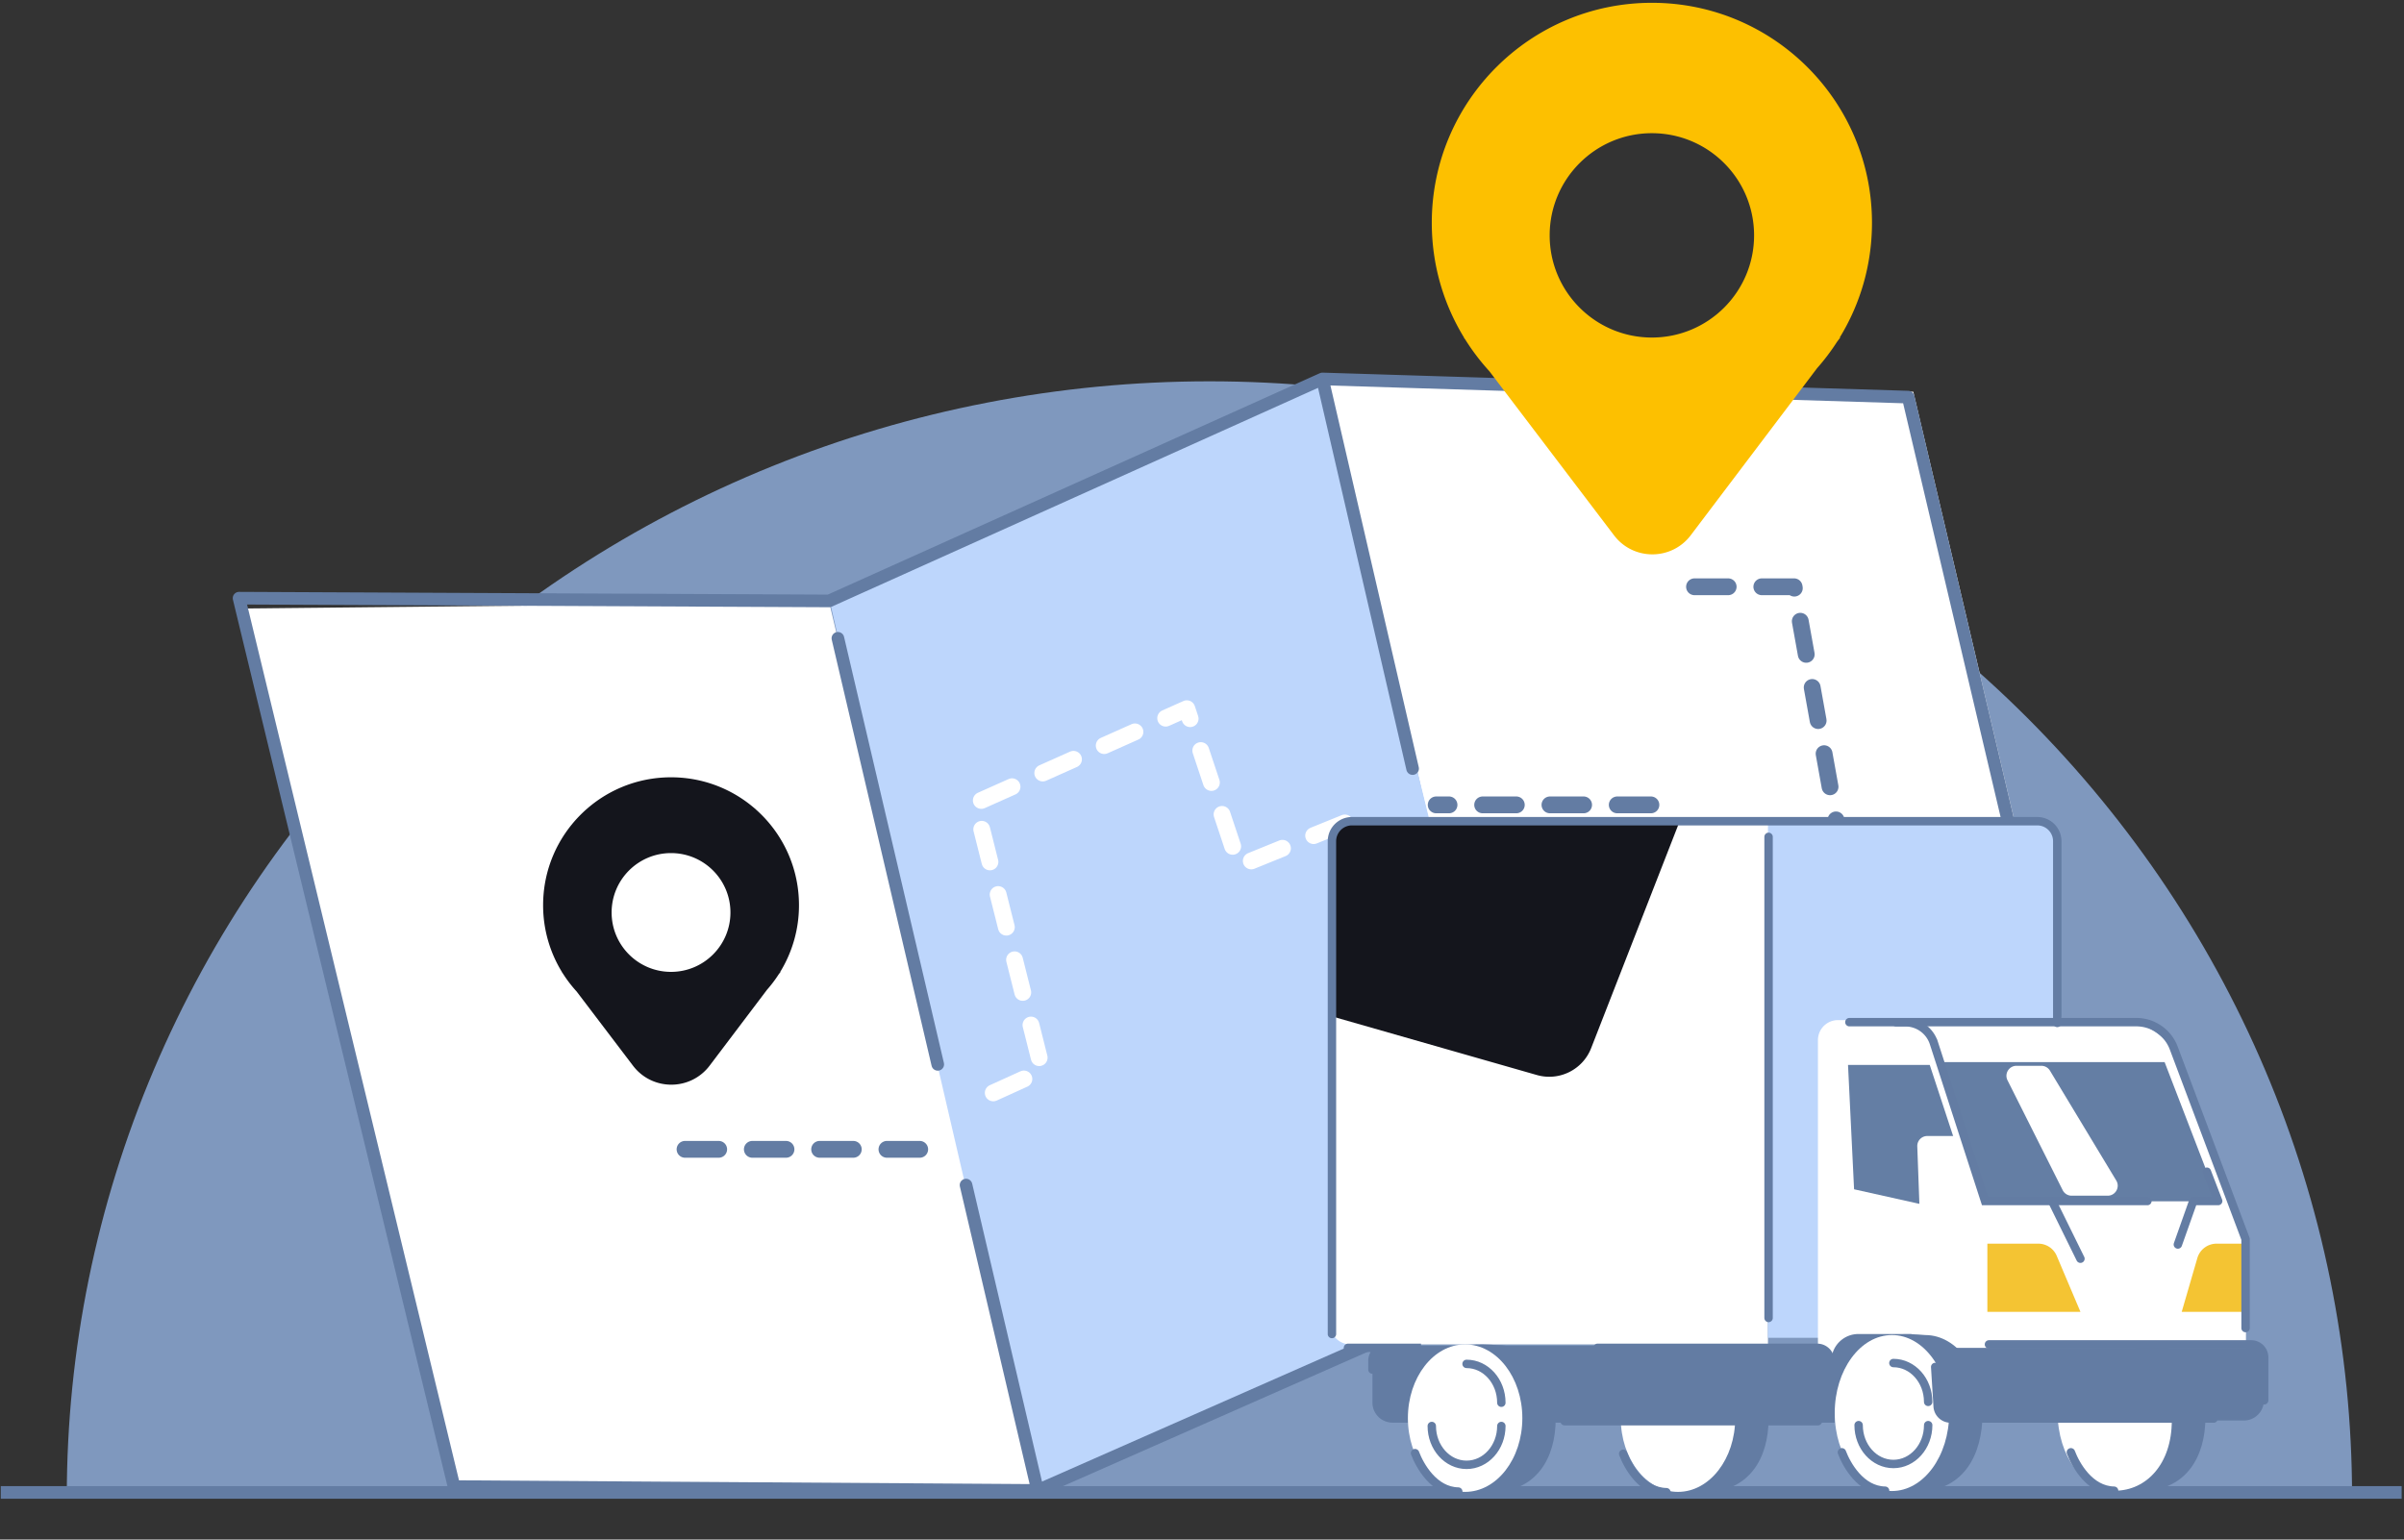 <svg xmlns="http://www.w3.org/2000/svg" width="768" height="492" fill="none"><rect width="100%" height="100%" fill="#333333" stroke="none"/><path fill="#7F98BE" d="M21.337 478.313c0-46.811 9.442-93.163 27.787-136.41s45.232-82.543 79.129-115.643c33.896-33.1 74.138-59.357 118.426-77.27 44.288-17.914 91.756-27.134 139.692-27.134s95.405 9.22 139.693 27.134c44.288 17.913 84.528 44.17 118.425 77.27 33.898 33.1 60.785 72.395 79.13 115.643 18.345 43.247 27.786 89.599 27.786 136.41z"/><path fill="#fff" d="m264.911 192.562-188.713 1.904L144.2 478.312h188.45zm346.325-67.381-187.84-3.325 66.807 283.688 187.96 3.483z"/><path fill="#BDD6FC" d="m421.975 121.231-157.02 70.395 65.444 281.921 2.543 1.781 159.366-68.437z"/><path stroke="#637CA3" stroke-dasharray="10.75 10.75" stroke-linecap="round" stroke-linejoin="round" stroke-width="5.376" d="M218.849 367.288h74.969m247.526-179.775h31.807l24.868 138.344h-56.675l-11.596-68.646h-70.931"/><path stroke="#fff" stroke-dasharray="10.75 10.75" stroke-linecap="round" stroke-linejoin="round" stroke-width="5.376" d="m429.625 262.994-33.748 13.702-16.726-50.213-67.615 30.188 21.481 85.446-21.48 9.755"/><path fill="#14151C" fill-rule="evenodd" d="M255.248 289.268a40.7 40.7 0 0 1-5.987 21.308h.101l-.598.791a41 41 0 0 1-3.717 4.916l-18.332 24.247c-6.141 8.123-18.34 8.136-24.498.027l-18.016-23.724a41 41 0 0 1-4.513-5.942l-.238-.315h.044a40.7 40.7 0 0 1-5.987-21.308c0-22.572 18.298-40.87 40.87-40.87s40.871 18.298 40.871 40.87m-40.876 21.309c10.482 0 18.979-8.497 18.979-18.979s-8.497-18.979-18.979-18.979-18.979 8.498-18.979 18.979 8.497 18.979 18.979 18.979" clip-rule="evenodd"/><path stroke="#637CA3" stroke-width="4.032" d="M.248 476.933h767"/><path stroke="#637CA3" stroke-linecap="round" stroke-linejoin="round" stroke-width="4.032" d="m422.478 121.097 187.118 5.808 67.018 284.586-188.006-4.492m-66.13-285.902-157.594 70.939-188.514-.879 68.677 283.91 186.432 1.229m90.999-355.199 28.802 124.518M331.479 476.296l157.129-69.297m-157.129 69.297-22.861-97.584m179.99 28.287-33.065-142.951m-187.861-60.072 31.898 136.16"/><path fill="#fff" d="M564.806 262.333H431.383a6.39 6.39 0 0 0-6.387 6.388v154.522a6.39 6.39 0 0 0 6.387 6.387h133.423z"/><path fill="#BDD6FC" d="M657.346 268.721a6.39 6.39 0 0 0-6.388-6.388h-86.155v165.185h92.543z"/><path fill="#fff" d="M696.443 339.84a21.4 21.4 0 0 0-20.022-13.847h-89.26a6.39 6.39 0 0 0-6.388 6.388v120.785h136.736v-55.73a9.6 9.6 0 0 0-.617-3.381z"/><path fill="#637CA3" d="M704.572 452.79c0 13.032-6.285 22.893-19.047 23.619-31.244 1.777-17.338-13.192-17.814-22.221 0-13.032-9.601-27.361 18.58-24.995 10.096 0 18.281 10.565 18.281 23.597"/><path fill="#fff" d="M693.816 454.031c0 13.764-8.088 22.348-18.184 22.348s-18.281-11.158-18.281-24.922 8.088-22.349 18.184-22.349 18.281 11.159 18.281 24.923"/><path fill="#637CA3" d="M565.003 453.326c0 12.946-6.285 22.741-19.047 23.462-31.245 1.765-17.339-13.104-17.814-22.073 0-12.946-9.601-27.179 18.579-24.829 10.097 0 18.282 10.495 18.282 23.44"/><ellipse cx="536.062" cy="453.194" fill="#fff" rx="18.281" ry="23.564"/><path stroke="#637CA3" stroke-linecap="round" stroke-width="2.688" d="M565 267.431v153.746"/><path fill="#14151C" d="m508.321 334.946 28.286-72.516H431.902a6.39 6.39 0 0 0-6.387 6.388v55.989l65.462 18.734c7.133 2.041 14.648-1.683 17.344-8.595"/><path stroke="#637CA3" stroke-linecap="round" stroke-width="2.688" d="M657.229 326.89v-58.072a6.387 6.387 0 0 0-6.387-6.388H431.9a6.387 6.387 0 0 0-6.387 6.388v157.489"/><path fill="#647EA4" d="M691.526 339.42h-70.909l14.422 44.468h73.613z"/><path stroke="#637CA3" stroke-linecap="round" stroke-width="2.688" d="M686.025 383.812h-51.87l-16.349-50.496a9.58 9.58 0 0 0-9.116-6.63h-2.961"/><path fill="#F4C433" d="M634.899 419.226h29.739l-7.58-17.895a6.39 6.39 0 0 0-5.881-3.896h-16.278zm82.493 0h-20.405l4.995-17.186a6.386 6.386 0 0 1 6.134-4.605h9.276z"/><path stroke="#637CA3" stroke-linecap="round" stroke-width="2.688" d="M717.389 424.403v-28.431l-22.946-61.042a12.77 12.77 0 0 0-11.958-8.281h-91.662m64.78 57.239 9.029 18.354"/><path stroke="#637CA3" stroke-linecap="round" stroke-linejoin="round" stroke-width="2.688" d="m695.754 397.707 4.921-13.895h7.961l-3.608-9.374"/><path fill="#647EA4" d="m631.022 384.524-14.533-44.213h-26.107l1.936 39.747 38.704 8.634z"/><path fill="#fff" d="m625.252 363.032 7.76 23.609v3.466h-19.633l-.87-23.765a3.194 3.194 0 0 1 3.192-3.31zm18.937-22.433h7.969c1.119 0 2.156.586 2.734 1.544l21.187 35.117c1.284 2.129-.249 4.844-2.735 4.844h-11.529a3.19 3.19 0 0 1-2.854-1.761l-17.626-35.117c-1.066-2.124.478-4.627 2.854-4.627"/><path fill="#637CA3" d="M593.69 426.307h16.56a3.19 3.19 0 0 1 3.188 3.192l.016 20.628a3.194 3.194 0 0 1-3.194 3.196h-23.935a1.597 1.597 0 0 1-1.597-1.629l.341-16.937a8.623 8.623 0 0 1 8.621-8.45"/><path fill="#637CA3" d="M633.357 451.56c0 13.765-6.284 24.18-19.046 24.947-31.245 1.876-17.339-13.934-17.815-23.47 0-13.765-9.601-28.899 18.58-26.399 10.096 0 18.281 11.158 18.281 24.922"/><ellipse cx="604.417" cy="451.56" fill="#fff" rx="18.281" ry="24.923"/><path stroke="#637CA3" stroke-linecap="round" stroke-width="2.688" d="M615.992 455.427c0 6.855-4.975 12.413-11.112 12.413-6.136 0-11.111-5.558-11.111-12.413m11.105-19.845c6.137 0 11.112 5.558 11.112 12.414m-27.561 16.109c1.504 4.002 6.011 12.131 13.809 12.275m59.343-12.275c1.505 4.002 6.011 12.131 13.809 12.275m-156.832-11.8c1.504 4.001 6.011 12.13 13.809 12.274"/><path fill="#637CA3" d="M586.136 435.798a5.75 5.75 0 0 0-5.749-5.749H444.663a6.21 6.21 0 0 0-6.21 6.21v11.979a6.39 6.39 0 0 0 6.388 6.388h141.295z"/><path fill="#637CA3" d="M496.997 453.326c0 12.946-6.285 22.741-19.047 23.462-31.244 1.765-17.338-13.104-17.814-22.073 0-12.946-9.601-27.179 18.58-24.829 10.096 0 18.281 10.495 18.281 23.44"/><ellipse cx="468.057" cy="453.193" fill="#fff" rx="18.281" ry="23.563"/><path stroke="#637CA3" stroke-linecap="round" stroke-width="2.688" d="M479.633 455.699c0 6.855-4.975 12.413-11.112 12.413s-11.112-5.558-11.112-12.413m11.111-19.844c6.137 0 11.112 5.558 11.112 12.414m-27.568 16.109c1.505 4.002 6.012 12.131 13.809 12.275"/><path fill="#637CA3" d="M723.231 432.797a2.07 2.07 0 0 0-2.069-2.069H618.24l1.765 18.593a5.11 5.11 0 0 0 5.087 4.627h91.752a6.387 6.387 0 0 0 6.387-6.388z"/><path stroke="#637CA3" stroke-linecap="round" stroke-width="2.688" d="M723.326 447.487V433.77a4.14 4.14 0 0 0-4.14-4.14h-83.777m-50.722 18.954v-13.718a4.14 4.14 0 0 0-4.14-4.139h-70.175m-71.923 6.942v-2.803a4.14 4.14 0 0 1 4.14-4.139h11.372-23.333m150.132 23.44h-80.914m118.387-17.326.787 12.599a4.14 4.14 0 0 0 4.132 3.882h84.028"/><path fill="#FDC000" fill-rule="evenodd" d="M598.036 71.208c0 13.432-3.766 25.984-10.301 36.658h.172l-1.012 1.34a70.6 70.6 0 0 1-6.423 8.495l-40.338 53.353c-6.141 8.122-18.34 8.135-24.498.026l-39.843-52.466a70.6 70.6 0 0 1-7.738-10.189l-.424-.559h.079c-6.535-10.674-10.301-23.226-10.301-36.658 0-38.833 31.481-70.313 70.314-70.313s70.313 31.48 70.313 70.313m-70.318 36.659c18.033 0 32.652-14.618 32.652-32.651s-14.619-32.652-32.652-32.652c-18.032 0-32.651 14.619-32.651 32.652s14.619 32.651 32.651 32.651" clip-rule="evenodd"/></svg>